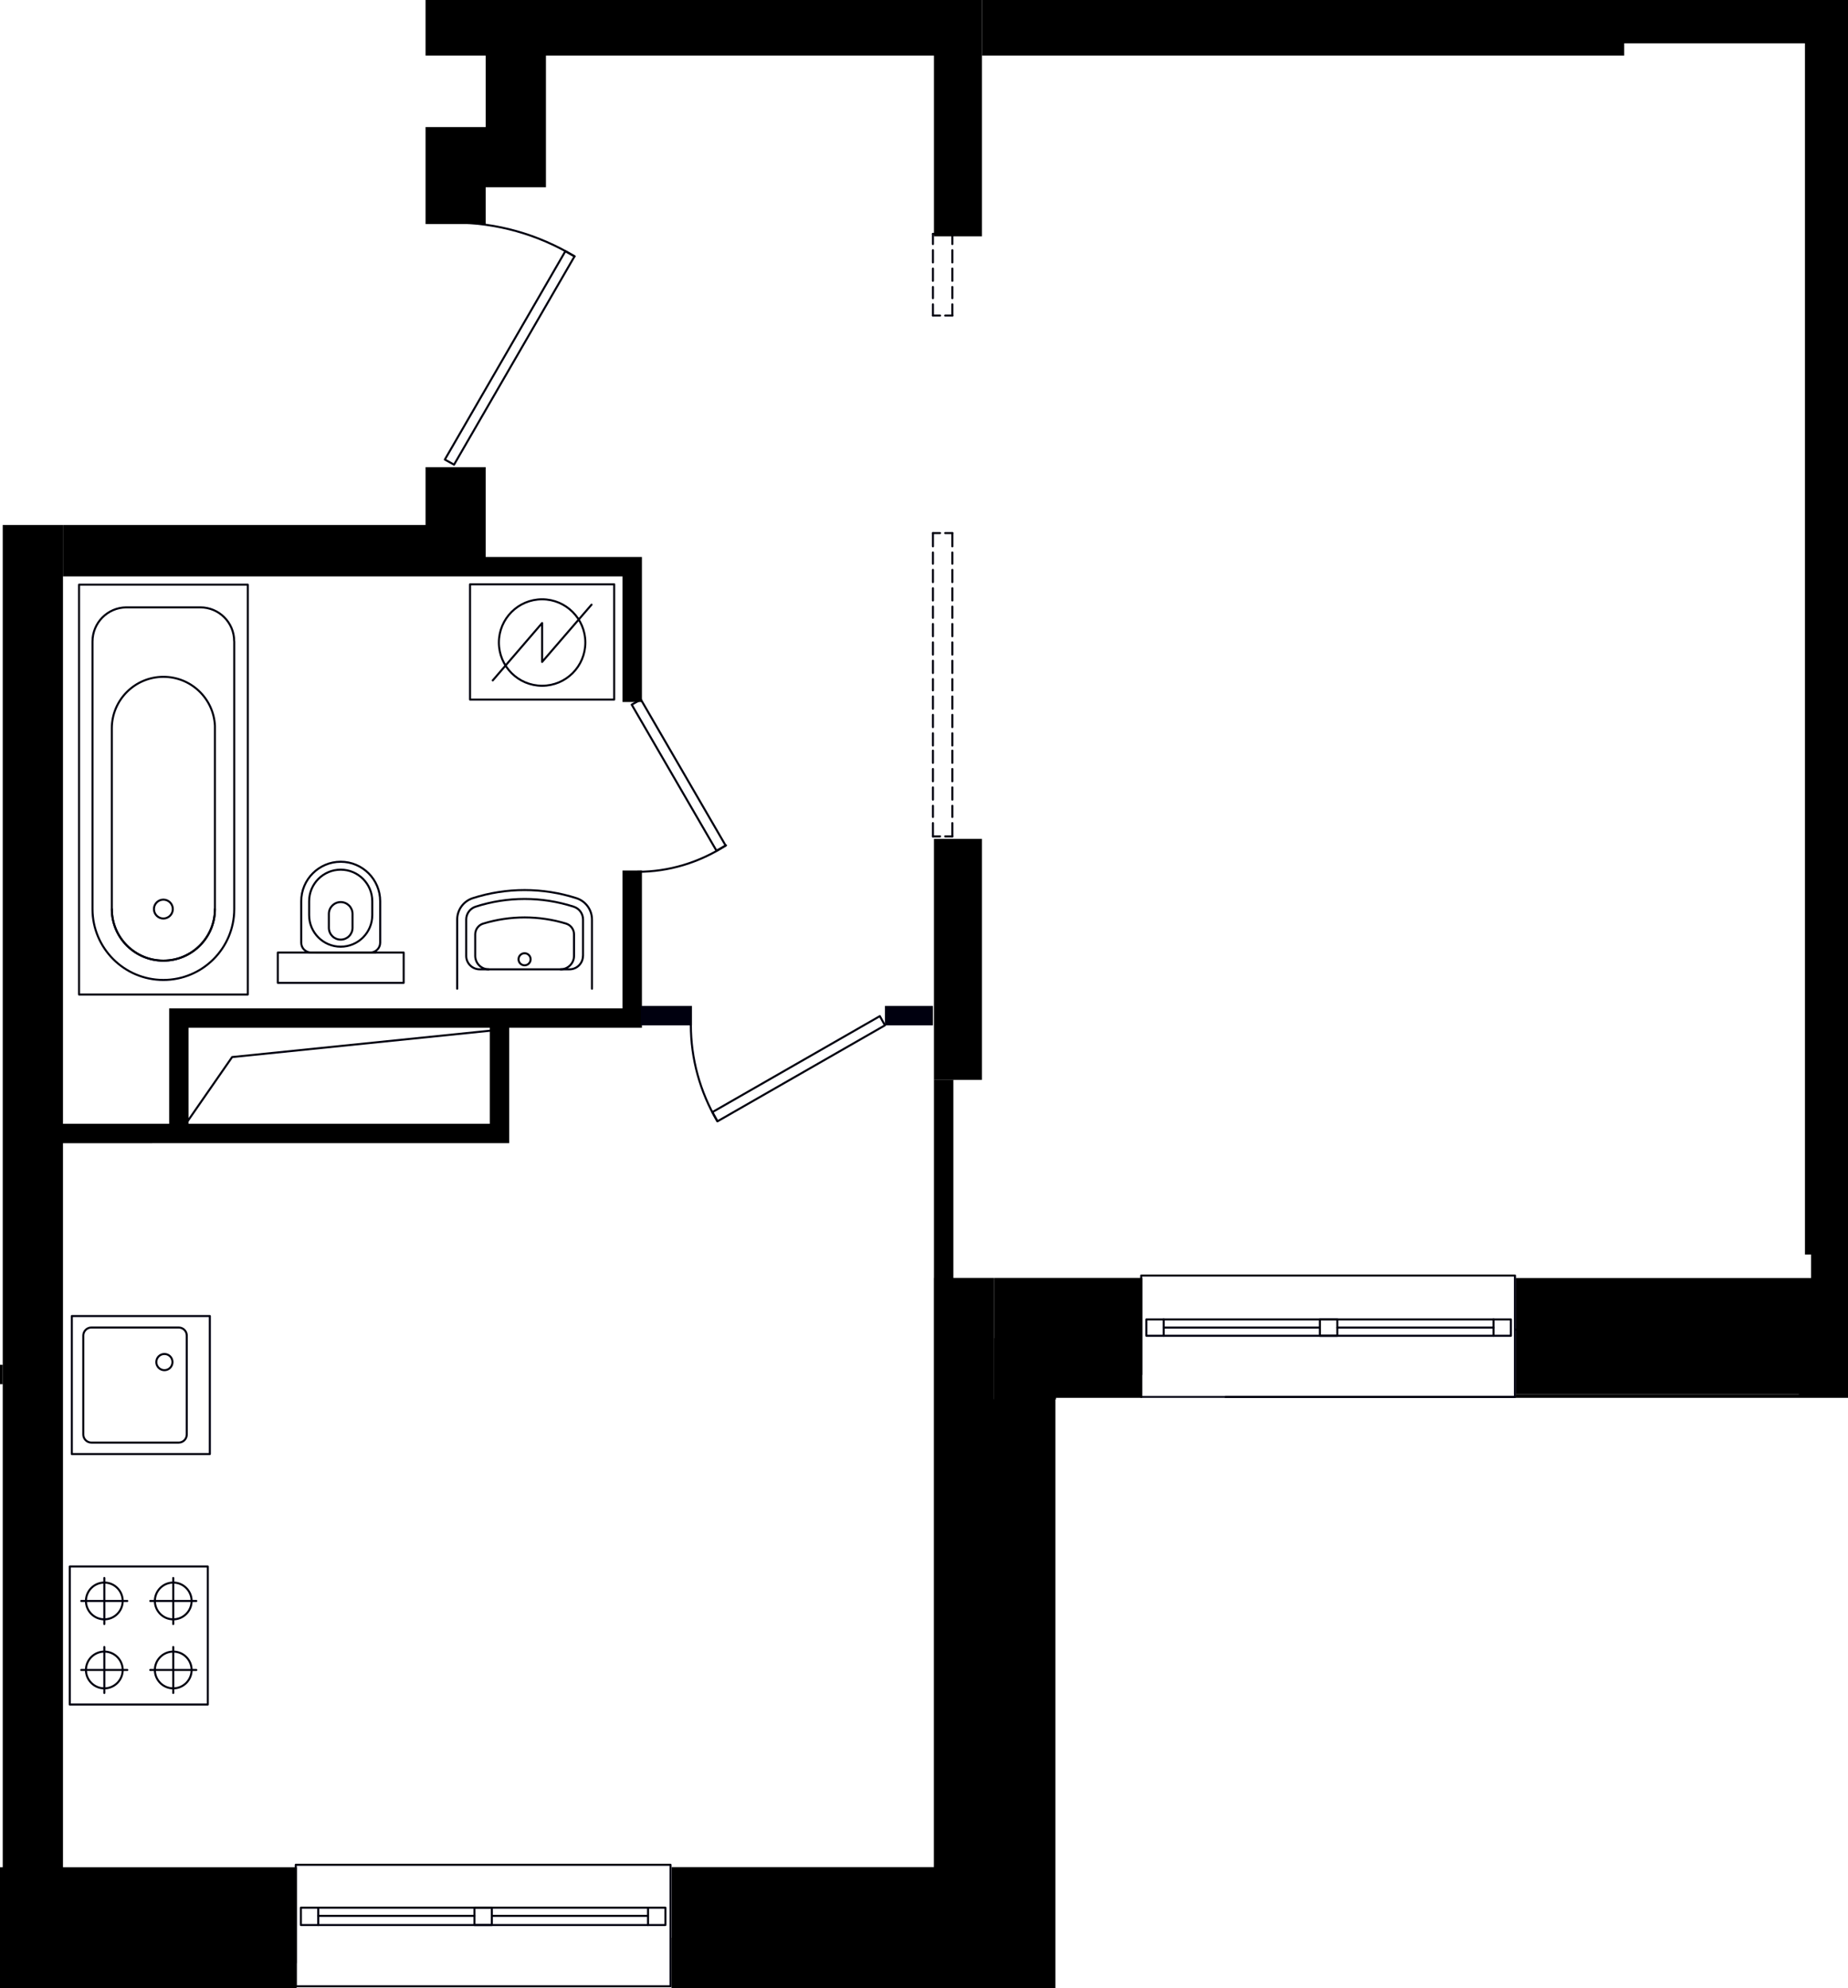 <?xml version="1.0" encoding="UTF-8"?>
<svg id="Layer_10" data-name="Layer 10" xmlns="http://www.w3.org/2000/svg" xmlns:xlink="http://www.w3.org/1999/xlink" viewBox="0 0 217.18 233.6">
  <defs>
    <style>
      .cls-1, .cls-2 {
        fill: none;
      }

      .cls-3 {
        clip-path: url(#clippath);
      }

      .cls-4 {
        fill: #00000f;
      }

      .cls-2 {
        stroke: #00000f;
        stroke-linecap: round;
        stroke-linejoin: round;
        stroke-width: .24px;
      }
    </style>
    <clipPath id="clippath">
      <polygon class="cls-1" points="50.01 0 50.01 61.69 0 61.69 0 233.6 124.1 233.6 124.1 164.25 208.78 164.25 217.18 164.25 217.18 0 54.75 0 53.66 0 50.01 0"/>
    </clipPath>
  </defs>
  <g class="cls-3">
    <g>
      <line class="cls-2" x1="133.88" y1="151.2" x2="134" y2="151.68"/>
      <line class="cls-2" x1="178.28" y1="153.72" x2="178.28" y2="153.72"/>
      <line class="cls-2" x1="178.16" y1="156.24" x2="178.16" y2="156.24"/>
      <line class="cls-2" x1="178.28" y1="152.4" x2="178.28" y2="152.4"/>
      <polyline class="cls-2" points="78.2 226.2 76.16 226.2 76.16 224.16 78.2 224.16 78.2 226.2"/>
      <polyline class="cls-2" points="37.4 226.2 35.36 226.2 35.36 224.16 37.4 224.16 37.4 226.2"/>
      <line class="cls-2" x1="76.16" y1="225.12" x2="57.8" y2="225.12"/>
      <line class="cls-2" x1="55.76" y1="225.12" x2="37.4" y2="225.12"/>
      <line class="cls-2" x1="76.16" y1="224.16" x2="37.4" y2="224.16"/>
      <polyline class="cls-2" points="34.76 219.12 78.8 219.12 78.8 233.4 34.76 233.4 34.76 219.12"/>
      <line class="cls-2" x1="76.16" y1="226.2" x2="37.4" y2="226.2"/>
      <polyline class="cls-2" points="57.8 226.2 55.76 226.2 55.76 224.16 57.8 224.16 57.8 226.2"/>
      <polyline class="cls-2" points="177.56 156.96 175.52 156.96 175.52 155.04 177.56 155.04 177.56 156.96"/>
      <polyline class="cls-2" points="136.76 156.96 134.72 156.96 134.72 155.04 136.76 155.04 136.76 156.96"/>
      <line class="cls-2" x1="175.52" y1="156" x2="157.16" y2="156"/>
      <line class="cls-2" x1="155.12" y1="156" x2="136.76" y2="156"/>
      <line class="cls-2" x1="175.52" y1="155.04" x2="136.76" y2="155.04"/>
      <polyline class="cls-2" points="134.12 149.88 178.04 149.88 178.04 164.16 134.12 164.16 134.12 149.88"/>
      <line class="cls-2" x1="175.52" y1="156.96" x2="136.76" y2="156.96"/>
      <polyline class="cls-2" points="157.16 156.96 155.12 156.96 155.12 155.04 157.16 155.04 157.16 156.96"/>
      <line class="cls-2" x1="109.64" y1="98.28" x2="110.48" y2="98.28"/>
      <line class="cls-2" x1="111.08" y1="98.28" x2="111.92" y2="98.28"/>
      <line class="cls-2" x1="109.64" y1="62.64" x2="110.48" y2="62.64"/>
      <line class="cls-2" x1="111.08" y1="62.64" x2="111.92" y2="62.64"/>
      <line class="cls-2" x1="109.64" y1="98.28" x2="109.64" y2="96.72"/>
      <line class="cls-2" x1="109.64" y1="96" x2="109.64" y2="94.68"/>
      <line class="cls-2" x1="109.64" y1="93.96" x2="109.64" y2="92.52"/>
      <line class="cls-2" x1="109.64" y1="91.8" x2="109.64" y2="90.36"/>
      <line class="cls-2" x1="109.64" y1="89.64" x2="109.64" y2="88.2"/>
      <line class="cls-2" x1="109.64" y1="87.6" x2="109.64" y2="86.16"/>
      <line class="cls-2" x1="109.64" y1="85.44" x2="109.64" y2="84"/>
      <line class="cls-2" x1="109.64" y1="83.28" x2="109.64" y2="81.84"/>
      <line class="cls-2" x1="109.64" y1="81.12" x2="109.64" y2="79.8"/>
      <line class="cls-2" x1="109.64" y1="79.08" x2="109.64" y2="77.64"/>
      <line class="cls-2" x1="109.64" y1="76.92" x2="109.64" y2="75.48"/>
      <line class="cls-2" x1="109.64" y1="74.76" x2="109.64" y2="73.32"/>
      <line class="cls-2" x1="109.64" y1="72.6" x2="109.64" y2="71.28"/>
      <line class="cls-2" x1="109.64" y1="70.56" x2="109.64" y2="69.12"/>
      <line class="cls-2" x1="109.64" y1="68.4" x2="109.64" y2="66.96"/>
      <line class="cls-2" x1="109.64" y1="66.24" x2="109.64" y2="64.92"/>
      <line class="cls-2" x1="109.64" y1="64.2" x2="109.64" y2="62.64"/>
      <line class="cls-2" x1="111.92" y1="98.28" x2="111.92" y2="96.72"/>
      <line class="cls-2" x1="111.92" y1="96" x2="111.92" y2="94.68"/>
      <line class="cls-2" x1="111.92" y1="93.96" x2="111.92" y2="92.52"/>
      <line class="cls-2" x1="111.92" y1="91.8" x2="111.92" y2="90.36"/>
      <line class="cls-2" x1="111.92" y1="89.64" x2="111.92" y2="88.2"/>
      <line class="cls-2" x1="111.92" y1="87.6" x2="111.92" y2="86.16"/>
      <line class="cls-2" x1="111.92" y1="85.44" x2="111.92" y2="84"/>
      <line class="cls-2" x1="111.92" y1="83.28" x2="111.92" y2="81.84"/>
      <line class="cls-2" x1="111.92" y1="81.12" x2="111.92" y2="79.8"/>
      <line class="cls-2" x1="111.92" y1="79.08" x2="111.92" y2="77.64"/>
      <line class="cls-2" x1="111.92" y1="76.92" x2="111.92" y2="75.48"/>
      <line class="cls-2" x1="111.92" y1="74.76" x2="111.92" y2="73.32"/>
      <line class="cls-2" x1="111.92" y1="72.6" x2="111.92" y2="71.28"/>
      <line class="cls-2" x1="111.92" y1="70.56" x2="111.92" y2="69.12"/>
      <line class="cls-2" x1="111.92" y1="68.4" x2="111.92" y2="66.96"/>
      <line class="cls-2" x1="111.92" y1="66.24" x2="111.92" y2="64.92"/>
      <line class="cls-2" x1="111.92" y1="64.2" x2="111.92" y2="62.64"/>
      <line class="cls-2" x1="109.64" y1="37.08" x2="110.48" y2="37.08"/>
      <line class="cls-2" x1="111.08" y1="37.08" x2="111.92" y2="37.08"/>
      <line class="cls-2" x1="109.64" y1="27.48" x2="110.48" y2="27.48"/>
      <line class="cls-2" x1="111.08" y1="27.48" x2="111.92" y2="27.48"/>
      <line class="cls-2" x1="109.64" y1="37.08" x2="109.64" y2="35.76"/>
      <line class="cls-2" x1="109.64" y1="35.04" x2="109.64" y2="33.72"/>
      <line class="cls-2" x1="109.64" y1="33" x2="109.64" y2="31.56"/>
      <line class="cls-2" x1="109.64" y1="30.84" x2="109.64" y2="29.4"/>
      <line class="cls-2" x1="109.64" y1="28.68" x2="109.64" y2="27.48"/>
      <line class="cls-2" x1="111.92" y1="37.08" x2="111.92" y2="35.76"/>
      <line class="cls-2" x1="111.92" y1="35.04" x2="111.92" y2="33.72"/>
      <line class="cls-2" x1="111.92" y1="33" x2="111.92" y2="31.56"/>
      <line class="cls-2" x1="111.92" y1="30.84" x2="111.92" y2="29.4"/>
      <line class="cls-2" x1="111.92" y1="28.68" x2="111.92" y2="27.48"/>
      <polyline class="cls-2" points="3.8 26.04 -10.36 50.52 -9.28 51.24 4.88 26.64 3.8 26.04"/>
      <path class="cls-2" d="M-10.33,50.56c4.26,2.99,9.08,4.57,14,4.57"/>
      <polyline class="cls-2" points="53.36 54.6 67.52 30.12 66.44 29.52 52.28 54 53.36 54.6"/>
      <path class="cls-2" d="M67.52,30.12c-4.29-2.59-9.15-3.96-14.1-3.96"/>
      <polyline class="cls-2" points="75.32 82.2 85.28 99.36 84.2 99.96 74.24 82.8 75.32 82.2"/>
      <path class="cls-2" d="M74.94,102.44c3.64,0,7.22-1.07,10.38-3.11"/>
      <polyline class="cls-2" points="104 120.48 84.32 131.76 83.72 130.68 103.4 119.4 104 120.48"/>
      <path class="cls-2" d="M81.19,120.42c0,3.97,1.07,7.87,3.1,11.31"/>
      <polyline class="cls-2" points="22.04 131.76 27.28 124.21 58.59 121.01"/>
      <polyline class="cls-2" points="178.02 184.08 144.06 184.08 178.02 184.08 178.02 164.16 144.06 164.16 144.06 184.08"/>
      <line class="cls-2" x1="144.06" y1="179.76" x2="178.02" y2="179.76"/>
      <line class="cls-2" x1="144.06" y1="164.16" x2="178.02" y2="164.16"/>
      <line class="cls-2" x1="144.06" y1="167.04" x2="178.02" y2="167.04"/>
      <path class="cls-2" d="M3.92-20.64L-9.64-10.92-13.96,7.8h0V-20.64H3.92"/>
      <g>
        <path d="M73.16,118.49H19.88v13.56H7.4v-2.04h0v-28.32h0V54.89H.32v46.8h0v28.32h0v89.4H-73.48v-12.48h14.76v-44.28h17.4v-2.28h-32.16v-5.64h-2.28v5.64h0v59.04h-118.44v-31.2h-7.08v31.2h0v-31.2h-4.32v38.28h4.32s-4.32,0-4.32,0v2.34h-2.3l-.72,4.86H34.86v-3h.02v-4.2h0v-7.08H7.4v-85.08H59.84v-13.56h15.6v-18.48h-2.28v16.2Zm-146.64,44.16h12.48v42h-12.48v-42Zm131.04-30.6H22.16v-11.28H57.56v11.28Z"/>
        <path d="M116.84,157.25h0v4.32h2.04s-2.04,0-2.04,0v2.84h-.01s0-14.25,0-14.25h-4.79v-23.28h-2.28v23.28h-.01v69.24h7.06s-37.88,0-37.88,0v7.08h0v1.21h-.02v5.99h45.12v-69.24h10.2v-2.88h.02v-4.32h0v-7.08h-17.4v7.08Zm3.33,4.32h0s-.87,0-.87,0h0s.87,0,.87,0Zm-1.17,0h.24s-.24,0-.24,0h0Z"/>
        <polygon points="218.48 147.41 219.2 147.41 219.2 98.57 219.2 70.25 219.2 70.25 219.2 5.09 219.2 -.67 190.88 -.67 115.4 -.67 115.4 6.53 190.88 6.53 190.88 5.09 212.12 5.09 212.12 70.25 212.12 70.25 212.12 98.57 212.12 147.41 212.84 147.41 212.84 163.85 212.84 163.85 212.84 161.57 212.84 157.25 212.84 150.17 178.16 150.17 178.16 157.25 178.16 163.83 211.4 163.83 211.4 163.85 178.14 163.85 178.14 164.45 208.38 164.45 208.38 179.33 208.38 180.05 209.1 180.05 222.9 180.05 222.9 179.33 222.9 164.45 253.02 164.45 253.02 161.57 253.04 161.57 253.04 157.25 253.04 150.17 218.48 150.17 218.48 147.41"/>
        <polygon points="115.4 19.25 115.4 19.13 115.4 -.67 109.76 -.67 57.08 -.67 57.08 -33.19 50 -33.19 50 2.93 50 6.53 50 6.53 57.08 6.53 57.08 14.93 50 14.93 50 26.33 57.08 26.33 57.08 22.01 58.04 22.01 58.16 22.01 64.16 22.01 64.16 6.53 109.76 6.53 109.76 27.77 115.4 27.77 115.4 19.25"/>
        <rect x="109.76" y="98.57" width="5.64" height="28.32"/>
        <path d="M7.4-20.35h0v-12.84H.32v5.76H-20.92V8.09h-61.92v7.08H-20.92s28.32,0,28.32,0v-7.08h0V-20.35ZM4.04,8.09H-13.84V-20.35H4.04V8.09Z"/>
        <rect x=".32" y="15.17" width="7.08" height="11.16"/>
        <polygon points="57.08 60.65 57.08 54.89 50 54.89 50 60.65 18.08 60.65 17.96 60.65 7.4 60.65 7.4 67.73 57.08 67.73 57.08 67.73 73.16 67.73 73.16 82.49 75.44 82.49 75.44 67.73 75.44 65.45 57.08 65.45 57.08 60.65"/>
        <rect x="-21.52" y="160.37" width="21.84" height="2.28"/>
      </g>
      <polyline class="cls-4" points="81.32 120.48 81.32 118.2 75.32 118.2 75.32 120.48 81.32 120.48"/>
      <polyline class="cls-4" points="109.64 120.48 109.64 118.2 104 118.2 104 120.48 109.64 120.48"/>
      <g>
        <g id="LWPOLYLINE">
          <line id="line207" class="cls-2" x1="17.66" y1="196.23" x2="23.07" y2="196.23"/>
        </g>
        <g id="LWPOLYLINE-2" data-name="LWPOLYLINE">
          <line id="line216" class="cls-2" x1="9.55" y1="196.23" x2="14.96" y2="196.23"/>
        </g>
        <g>
          <g id="LWPOLYLINE-3" data-name="LWPOLYLINE">
            <rect id="rect204" class="cls-2" x="8.2" y="184.07" width="16.22" height="16.22"/>
          </g>
          <g id="LWPOLYLINE-4" data-name="LWPOLYLINE">
            <line id="line210" class="cls-2" x1="20.36" y1="193.53" x2="20.36" y2="198.93"/>
          </g>
          <g id="CIRCLE">
            <path id="path213" class="cls-2" d="M20.36,198.39c1.19,0,2.16-.97,2.16-2.16s-.97-2.16-2.16-2.16-2.16,.97-2.16,2.16,.97,2.16,2.16,2.16h0Z"/>
          </g>
          <g id="LWPOLYLINE-5" data-name="LWPOLYLINE">
            <line id="line219" class="cls-2" x1="12.26" y1="193.53" x2="12.26" y2="198.93"/>
          </g>
          <g id="CIRCLE-2" data-name="CIRCLE">
            <path id="path222" class="cls-2" d="M12.26,198.39c1.19,0,2.16-.97,2.16-2.16s-.97-2.16-2.16-2.16-2.16,.97-2.16,2.16,.97,2.16,2.16,2.16h0Z"/>
          </g>
          <g id="LWPOLYLINE-6" data-name="LWPOLYLINE">
            <line id="line225" class="cls-2" x1="9.55" y1="188.12" x2="14.96" y2="188.12"/>
          </g>
          <g id="LWPOLYLINE-7" data-name="LWPOLYLINE">
            <line id="line228" class="cls-2" x1="12.26" y1="185.42" x2="12.26" y2="190.83"/>
          </g>
          <g id="CIRCLE-3" data-name="CIRCLE">
            <path id="path231" class="cls-2" d="M12.26,190.28c1.19,0,2.16-.97,2.16-2.16s-.97-2.16-2.16-2.16-2.16,.97-2.16,2.16,.97,2.16,2.16,2.16h0Z"/>
          </g>
          <g id="LWPOLYLINE-8" data-name="LWPOLYLINE">
            <line id="line234" class="cls-2" x1="17.66" y1="188.12" x2="23.07" y2="188.12"/>
          </g>
          <g id="LWPOLYLINE-9" data-name="LWPOLYLINE">
            <line id="line237" class="cls-2" x1="20.36" y1="185.42" x2="20.36" y2="190.83"/>
          </g>
          <g id="CIRCLE-4" data-name="CIRCLE">
            <path id="path240" class="cls-2" d="M20.36,190.28c1.19,0,2.16-.97,2.16-2.16s-.97-2.16-2.16-2.16-2.16,.97-2.16,2.16,.97,2.16,2.16,2.16h0Z"/>
          </g>
        </g>
      </g>
      <g>
        <g id="LWPOLYLINE-10" data-name="LWPOLYLINE">
          <rect id="rect243" class="cls-2" x="8.44" y="154.64" width="16.22" height="16.22"/>
        </g>
        <g id="LWPOLYLINE-11" data-name="LWPOLYLINE">
          <path id="path246" class="cls-2" d="M10.74,155.99h10.26c.52,0,.95,.42,.95,.95v11.62c0,.52-.42,.95-.95,.95H10.74c-.52,0-.95-.42-.95-.95v-11.62c0-.52,.42-.95,.95-.95Z"/>
        </g>
        <g id="LWPOLYLINE-12" data-name="LWPOLYLINE">
          <path id="path249" class="cls-2" d="M18.37,160.05c0-.52,.42-.95,.95-.95s.95,.42,.95,.95-.42,.95-.95,.95c-.52,0-.95-.42-.95-.95Z"/>
        </g>
      </g>
      <g>
        <g id="LWPOLYLINE-13" data-name="LWPOLYLINE">
          <line id="line273" class="cls-2" x1="37.18" y1="111.93" x2="44.13" y2="111.93"/>
        </g>
        <g id="LWPOLYLINE-14" data-name="LWPOLYLINE">
          <path id="path276" class="cls-2" d="M44.68,110.77v-4.87c0-2.56-2.08-4.64-4.64-4.64-2.56,0-4.64,2.08-4.64,4.64v4.87c0,.64,.52,1.16,1.16,1.16h6.96c.64,0,1.16-.52,1.16-1.16Z"/>
        </g>
        <g id="LWPOLYLINE-15" data-name="LWPOLYLINE">
          <path id="path279" class="cls-2" d="M36.33,105.9v1.63c0,2.05,1.66,3.71,3.71,3.71s3.71-1.66,3.71-3.71v-1.63c0-2.05-1.66-3.71-3.71-3.71-2.05,0-3.71,1.66-3.71,3.71Z"/>
        </g>
        <g id="LWPOLYLINE-16" data-name="LWPOLYLINE">
          <path id="path282" class="cls-2" d="M38.65,107.39v1.63c0,.77,.62,1.39,1.39,1.39s1.39-.62,1.39-1.39v-1.63c0-.77-.62-1.39-1.39-1.39-.77,0-1.39,.62-1.39,1.39Z"/>
        </g>
        <g id="LWPOLYLINE-17" data-name="LWPOLYLINE">
          <rect id="rect285" class="cls-2" x="32.65" y="111.93" width="14.79" height="3.56"/>
        </g>
      </g>
      <g>
        <g id="LWPOLYLINE-18" data-name="LWPOLYLINE">
          <path id="path291" class="cls-2" d="M69.57,116.18v-8.13c0-1.15-.74-2.16-1.83-2.51-3.96-1.27-8.22-1.27-12.18,0-1.09,.35-1.83,1.37-1.83,2.51v8.13"/>
        </g>
        <g id="LWPOLYLINE-19" data-name="LWPOLYLINE">
          <path id="path294" class="cls-2" d="M57.43,113.9c-.87,0-1.58-.71-1.58-1.58v-2.53c0-.58,.38-1.09,.93-1.26,3.18-.97,6.57-.97,9.75,0,.55,.17,.93,.68,.93,1.26v2.53c0,.87-.71,1.58-1.58,1.58"/>
        </g>
        <g id="LWPOLYLINE-20" data-name="LWPOLYLINE">
          <path id="path297" class="cls-2" d="M68.52,112.32v-4.27c0-.69-.44-1.3-1.1-1.51-3.75-1.21-7.78-1.21-11.53,0-.65,.21-1.1,.82-1.1,1.51v4.27c0,.87,.71,1.58,1.58,1.58h10.56c.87,0,1.58-.71,1.58-1.58Z"/>
        </g>
        <g id="LWPOLYLINE-21" data-name="LWPOLYLINE">
          <path id="path300" class="cls-2" d="M61.65,113.43c.39,0,.71-.32,.71-.71s-.32-.71-.71-.71-.71,.32-.71,.71,.32,.71,.71,.71Z"/>
        </g>
      </g>
      <g>
        <g id="LWPOLYLINE-22" data-name="LWPOLYLINE">
          <rect id="rect303" class="cls-2" x="9.29" y="68.7" width="19.83" height="48.16"/>
        </g>
        <g id="LWPOLYLINE-23" data-name="LWPOLYLINE">
          <path id="path306" class="cls-2" d="M27.53,75.38v31.44c0,4.6-3.73,8.33-8.33,8.33s-8.33-3.73-8.33-8.33v-31.44c0-2.2,1.77-3.99,3.96-4.01h8.72c2.19,0,3.97,1.78,3.97,3.97"/>
        </g>
        <g id="LWPOLYLINE-24" data-name="LWPOLYLINE">
          <path id="path312" class="cls-2" d="M25.26,85.28v21.54c0,3.35-2.71,6.06-6.06,6.06s-6.06-2.71-6.06-6.06v-21.23c0-3.35,2.72-6.06,6.07-6.06,3.23,0,5.89,2.53,6.05,5.75Z"/>
        </g>
        <g id="LWPOLYLINE-25" data-name="LWPOLYLINE">
          <path id="path318" class="cls-2" d="M19.2,107.93c-.61,0-1.11-.5-1.11-1.11s.5-1.11,1.11-1.11,1.11,.5,1.11,1.11-.5,1.11-1.11,1.11Z"/>
        </g>
        <g id="LWPOLYLINE-26" data-name="LWPOLYLINE">
          <path id="path321" class="cls-2" d="M25.26,106.82c0,3.35-2.71,6.06-6.06,6.06s-6.06-2.71-6.06-6.06"/>
        </g>
      </g>
      <g>
        <g id="LWPOLYLINE-27" data-name="LWPOLYLINE">
          <rect id="rect324" class="cls-2" x="55.24" y="68.66" width="16.94" height="13.54"/>
        </g>
        <g id="LWPOLYLINE-28" data-name="LWPOLYLINE">
          <polyline id="polyline327" class="cls-2" points="69.52 71.05 63.71 77.78 63.71 73.21 57.91 79.95"/>
        </g>
        <g id="LWPOLYLINE-29" data-name="LWPOLYLINE">
          <path id="path330" class="cls-2" d="M63.71,70.42c-2.81,0-5.08,2.28-5.08,5.08s2.27,5.08,5.08,5.08c2.81,0,5.08-2.28,5.08-5.08s-2.28-5.08-5.08-5.08Z"/>
        </g>
      </g>
    </g>
  </g>
</svg>